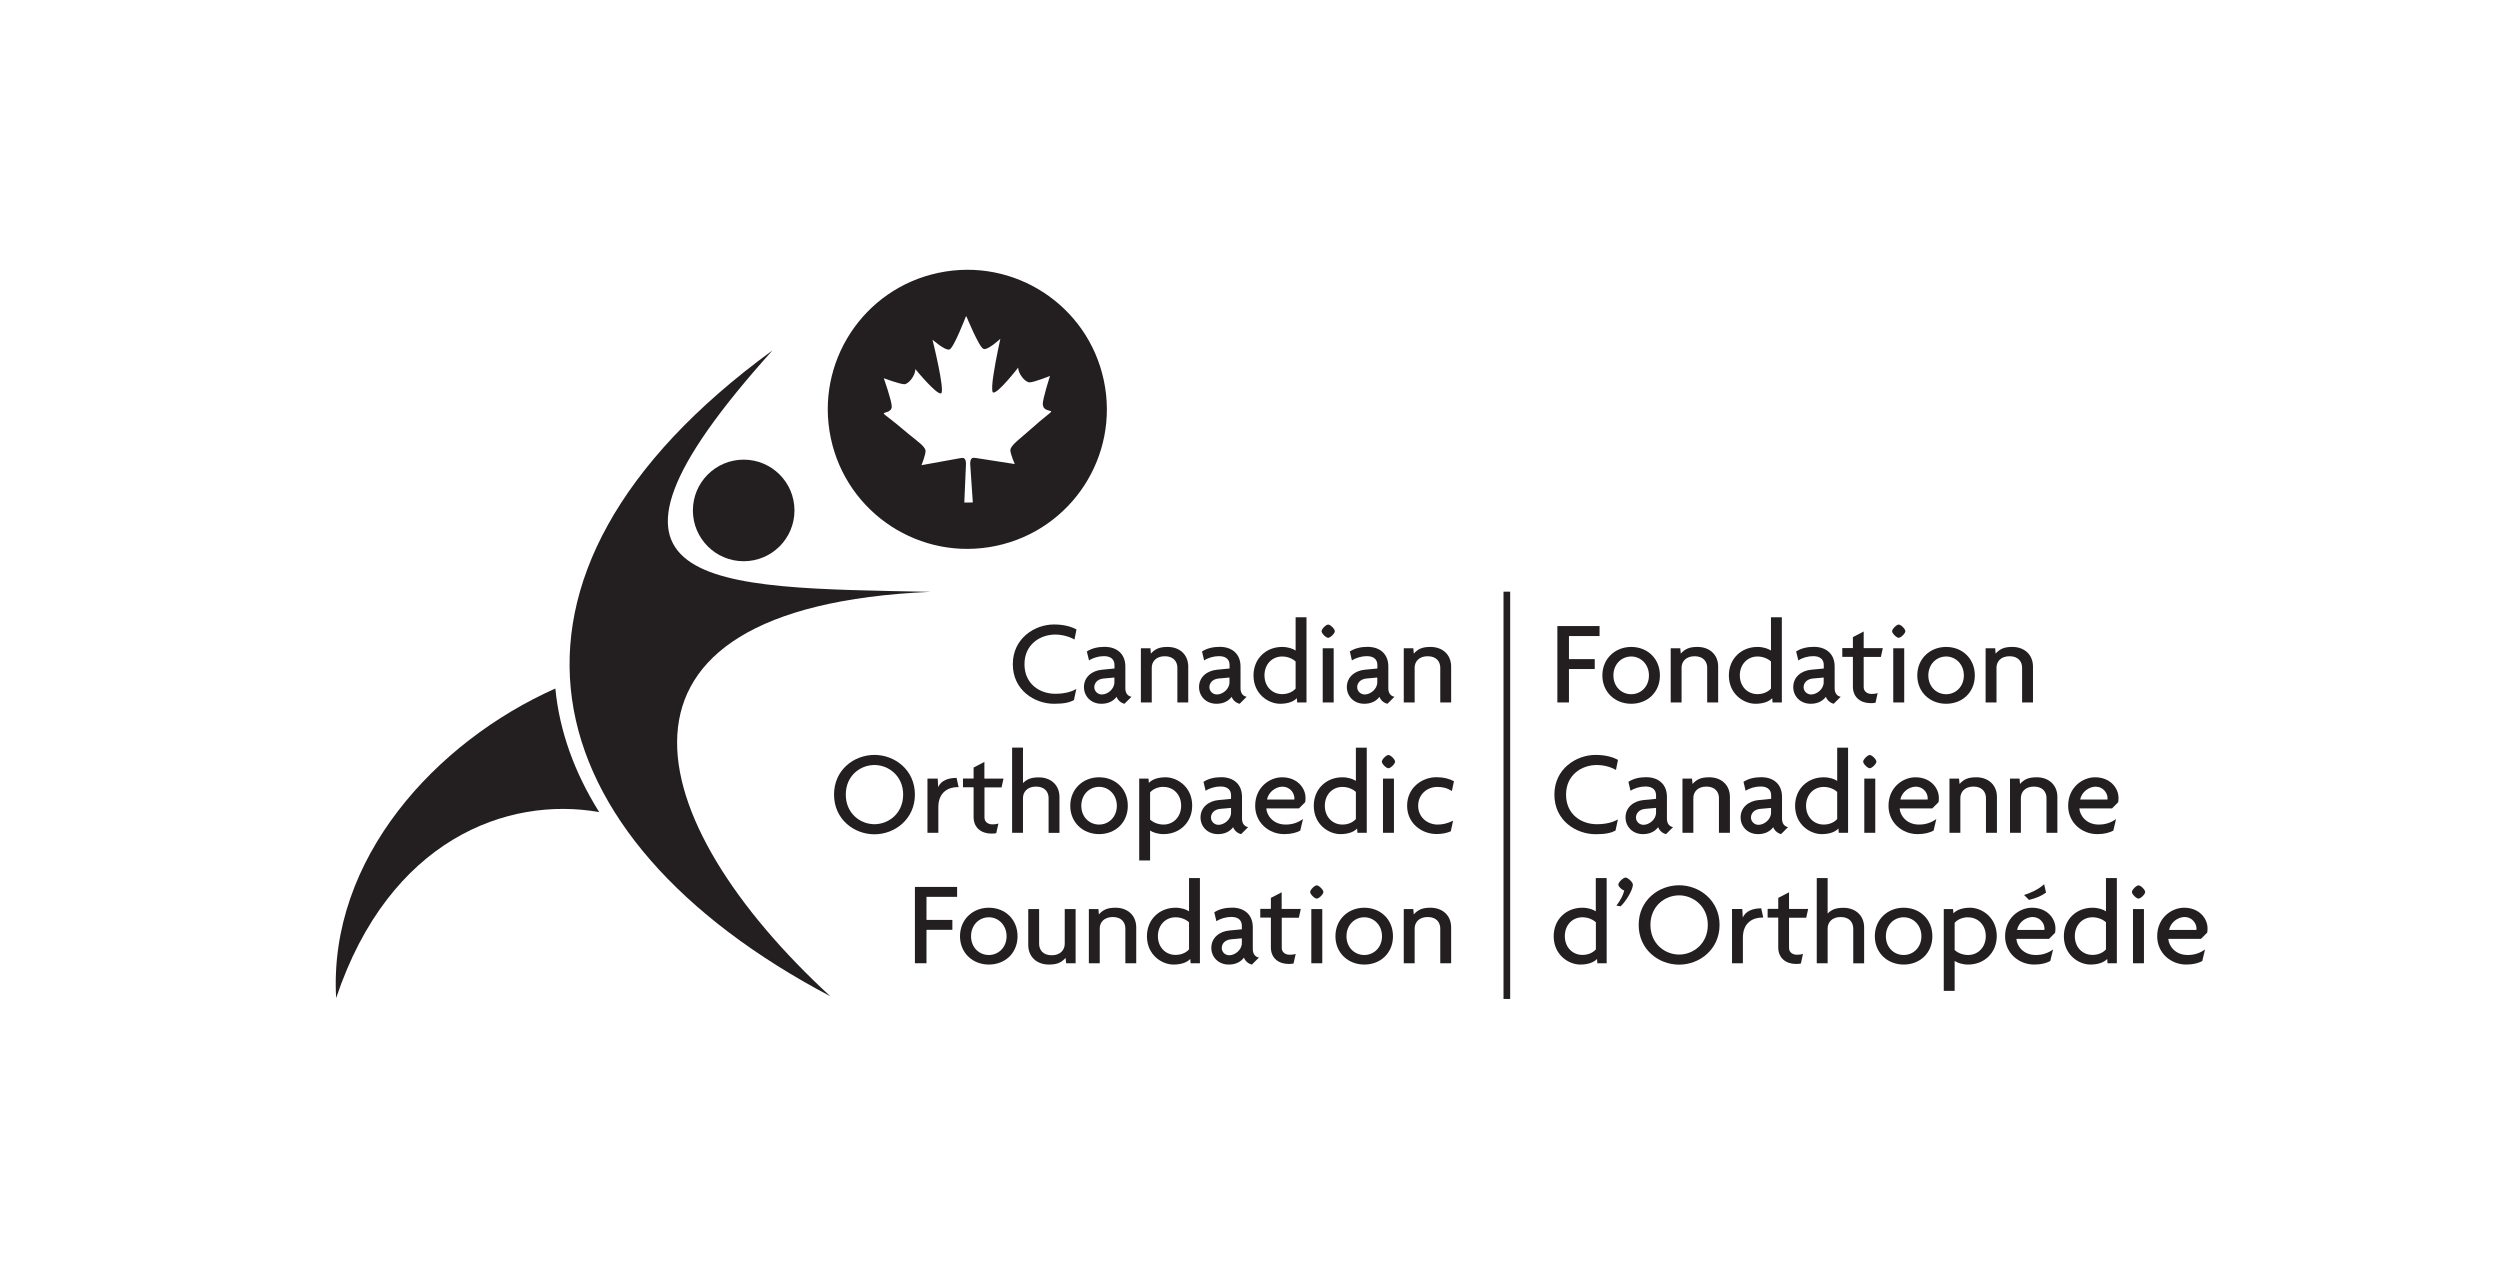<?xml version="1.0" encoding="UTF-8"?>
<svg xmlns="http://www.w3.org/2000/svg" id="Layer_1" version="1.1" viewBox="0 0 285 146">
  <defs>
    <style>
      .st0, .st1 {
        fill: #231f20;
      }

      .st1 {
        fill-rule: evenodd;
      }
    </style>
  </defs>
  <path class="st1" d="M94.65,113.57c-34.25-18.05-42.07-47.75-6.58-73.63-24.77,27.51-7.16,27.01,17.99,27.53-40.12,1.76-32.99,26.24-11.41,46.1"></path>
  <path class="st0" d="M38.32,113.78c6.04-18.06,19.52-23.06,29.99-21.2-2.82-4.5-4.53-9.23-5-14.09-13.62,6.07-25.89,19.41-24.99,35.29"></path>
  <path class="st1" d="M84.78,63.98c3.2,0,5.79-2.59,5.79-5.79s-2.59-5.79-5.79-5.79-5.79,2.59-5.79,5.79,2.59,5.79,5.79,5.79"></path>
  <path class="st0" d="M125.84,43.39c1.81,8.6-3.69,17.03-12.29,18.84-8.6,1.81-17.03-3.69-18.84-12.29-1.81-8.6,3.69-17.04,12.29-18.84,8.6-1.81,17.04,3.69,18.84,12.29M118.87,46.11c0-.69.83-3.25.83-3.25,0,0-1.83.73-2.33.73-.5,0-1.29-.97-1.3-1.68,0,0-2.36,3.05-2.86,2.83-.02,0-.04-.03-.05-.06,0,0,0-.01-.01-.02-.01-.03-.02-.07-.03-.12,0,0,0-.01,0-.02,0-.05-.01-.1-.01-.16,0-.02,0-.03,0-.05,0-.07,0-.14,0-.23,0-.01,0-.03,0-.05,0-.08,0-.16.02-.24,0-.02,0-.03,0-.05,0-.1.02-.21.03-.32,0,0,0-.02,0-.03.03-.24.06-.5.11-.77.27-1.77.77-4,.77-4,0,0-1.41,1.32-1.91,1.16-.5-.15-1.94-3.67-1.94-3.67,0,0-.02-.04-.05-.04-.03,0-.05.05-.05.05,0,0-1.36,3.55-1.85,3.72-.5.16-1.94-1.12-1.94-1.12,0,0,1.47,5.89.98,6.12-.49.22-2.93-2.76-2.93-2.76,0,.72-.76,1.71-1.26,1.72-.5,0-2.34-.68-2.34-.68,0,0,.9,2.54.91,3.22,0,.68-.92.66-.92.79,0,.12.91.7,2.23,1.84.38.33.76.63,1.1.9.07.05.13.1.19.15.02.02.04.03.06.05.04.03.08.06.11.09.02.02.05.04.07.06.04.03.07.06.1.09.02.02.05.04.07.05.03.03.07.06.1.08.02.02.04.04.07.06.03.03.06.05.09.08.02.02.04.04.07.06.02.02.05.04.07.07.04.04.08.08.12.12.01.02.03.03.04.05.02.02.04.05.06.07.01.02.03.04.04.05.02.02.03.04.05.07.01.02.02.03.03.05.01.02.03.04.04.06,0,.02.01.03.02.05,0,.02.02.04.02.07,0,.01,0,.02.01.04,0,.03.01.07.01.1,0,.43-.46,1.59-.46,1.59,0,0,4.07-.73,4.41-.8.34-.07.65-.07.66.64l-.19,4.42h.03s.94-.01.94-.01l-.3-4.41c0-.71.3-.72.65-.66.34.06,4.43.69,4.43.69,0,0-.5-1.15-.5-1.58,0-.56,1.18-1.35,2.47-2.52,1.29-1.17,2.19-1.77,2.19-1.89s-.94-.08-.94-.76"></path>
  <path class="st0" d="M122.48,72.91c-.42-.27-1.28-.57-2.18-.57-1.71,0-3.51,1.11-3.51,3.38s1.76,3.37,3.51,3.37c1.04,0,1.85-.22,2.4-.55l-.27,1.27c-.55.29-1.16.42-2.28.42-2.19,0-4.69-1.54-4.69-4.51s2.52-4.53,4.69-4.53c1.2,0,2.03.27,2.57.57l-.23,1.14"></path>
  <path class="st0" d="M128.19,80.23c-.42-.1-.76-.41-.9-.79-.44.57-1.06.79-1.73.79-1.23,0-1.99-.9-1.99-1.9,0-1.2.98-1.88,2.03-1.98l1.45-.14v-.4c0-.56-.33-1.01-1.2-1.01-.61,0-1.25.19-1.7.49l-.25-1.02c.56-.37,1.27-.53,2.02-.53,1.38,0,2.37.78,2.37,2.24v2.5c0,.56.3.89.7.95l-.79.79M127.04,77.24l-1.23.11c-.74.07-1.06.55-1.06.99s.37.83.86.83c.66,0,1.43-.61,1.43-1.39v-.55Z"></path>
  <path class="st0" d="M134.22,80.08v-3.97c0-.64-.4-1.3-1.43-1.3s-1.49.65-1.49,1.3v3.97h-1.24v-6.18h1.09l.05.61c.48-.52.94-.76,1.91-.76,1.35,0,2.35.86,2.35,2.24v4.09h-1.24"></path>
  <path class="st0" d="M141.31,80.23c-.42-.1-.76-.41-.9-.79-.44.57-1.06.79-1.73.79-1.23,0-1.99-.9-1.99-1.9,0-1.2.98-1.88,2.03-1.98l1.45-.14v-.4c0-.56-.33-1.01-1.2-1.01-.61,0-1.25.19-1.7.49l-.24-1.02c.56-.37,1.27-.53,2.02-.53,1.38,0,2.37.78,2.37,2.24v2.5c0,.56.3.89.7.95l-.79.79M140.16,77.24l-1.23.11c-.74.07-1.06.55-1.06.99s.37.83.86.83c.65,0,1.43-.61,1.43-1.39v-.55Z"></path>
  <path class="st0" d="M147.88,80.08l-.04-.49c-.38.41-1.06.64-1.91.64-1.32,0-3.03-1.09-3.03-3.23,0-1.91,1.42-3.25,3.26-3.25.67,0,1.23.2,1.54.41v-3.79h1.24v9.71h-1.07M147.7,75.41c-.33-.31-.89-.57-1.54-.57-1.11,0-2.01.86-2.01,2.15s.9,2.14,2.01,2.14c.67,0,1.21-.26,1.54-.63v-3.1Z"></path>
  <path class="st0" d="M151.41,72.71c-.25,0-.75-.5-.75-.75,0-.26.5-.76.75-.76s.76.5.76.76c0,.25-.51.75-.76.75M152.04,80.08h-1.25v-6.18h1.25v6.18Z"></path>
  <path class="st0" d="M158.16,80.23c-.42-.1-.76-.41-.9-.79-.44.57-1.06.79-1.73.79-1.23,0-1.99-.9-1.99-1.9,0-1.2.98-1.88,2.03-1.98l1.45-.14v-.4c0-.56-.33-1.01-1.2-1.01-.61,0-1.25.19-1.7.49l-.24-1.02c.56-.37,1.27-.53,2.02-.53,1.38,0,2.37.78,2.37,2.24v2.5c0,.56.3.89.7.95l-.79.79M157.01,77.24l-1.23.11c-.74.07-1.06.55-1.06.99s.37.83.86.83c.65,0,1.43-.61,1.43-1.39v-.55Z"></path>
  <path class="st0" d="M164.19,80.08v-3.97c0-.64-.4-1.3-1.43-1.3s-1.49.65-1.49,1.3v3.97h-1.24v-6.18h1.09l.05.61c.48-.52.94-.76,1.91-.76,1.35,0,2.35.86,2.35,2.24v4.09h-1.24"></path>
  <path class="st0" d="M99.69,95.11c-2.32,0-4.61-1.7-4.61-4.53s2.29-4.52,4.61-4.52,4.61,1.72,4.61,4.52-2.29,4.53-4.61,4.53M99.69,87.21c-1.61,0-3.27,1.21-3.27,3.37s1.66,3.38,3.27,3.38,3.27-1.23,3.27-3.38-1.69-3.37-3.27-3.37Z"></path>
  <path class="st0" d="M109.17,89.73c-1,0-2.2.53-2.2,2.29v2.92h-1.24v-6.18h1.17l.05.97c.33-.76,1.17-1.05,2.1-1.05l.23,1.05h-.12"></path>
  <path class="st0" d="M114.19,89.76h-1.96v3.44c0,.5.41.78.91.78.26,0,.49-.03.68-.1l-.25,1.1c-.14.04-.31.05-.56.05-1.12,0-2.02-.65-2.02-1.88v-3.4h-1.21v-1h1.21v-1.25l1.23-.64v1.9h2.18l-.22,1"></path>
  <path class="st0" d="M119.54,94.94v-3.97c0-.64-.4-1.3-1.43-1.3s-1.49.65-1.49,1.3v3.97h-1.24v-9.71h1.24s0,4.07,0,4.04c.45-.44.91-.65,1.81-.65,1.35,0,2.35.86,2.35,2.24v4.09h-1.24"></path>
  <path class="st0" d="M125.3,95.09c-1.84,0-3.29-1.32-3.29-3.23s1.45-3.25,3.29-3.25,3.27,1.32,3.27,3.25-1.43,3.23-3.27,3.23M125.3,89.7c-1.09,0-2.03.86-2.03,2.16s.94,2.14,2.03,2.14,2.02-.86,2.02-2.14-.94-2.16-2.02-2.16Z"></path>
  <path class="st0" d="M132.65,95.09c-.67,0-1.23-.2-1.54-.41v3.41h-1.24v-9.33h1.06l.04.49c.38-.41,1.06-.64,1.91-.64,1.32,0,3.03,1.09,3.03,3.23,0,1.91-1.42,3.25-3.26,3.25M132.65,89.7c-.67,0-1.21.26-1.54.63v3.1c.33.31.89.57,1.54.57,1.1,0,2-.86,2-2.15s-.9-2.14-2-2.14Z"></path>
  <path class="st0" d="M141.48,95.09c-.42-.1-.76-.41-.9-.79-.44.57-1.06.79-1.73.79-1.23,0-1.99-.9-1.99-1.9,0-1.2.98-1.88,2.03-1.98l1.45-.14v-.4c0-.56-.33-1.01-1.2-1.01-.61,0-1.25.19-1.7.49l-.24-1.02c.56-.37,1.27-.53,2.02-.53,1.38,0,2.37.78,2.37,2.24v2.5c0,.56.3.89.7.95l-.79.79M140.34,92.1l-1.23.11c-.74.07-1.06.55-1.06.99s.37.83.86.83c.65,0,1.43-.61,1.43-1.39v-.55Z"></path>
  <path class="st0" d="M148.78,91.46l-.7.7h-3.72c.04.76.75,1.84,2.2,1.84.79,0,1.4-.22,1.98-.63l-.31,1.32c-.44.23-1,.4-1.83.4-1.76,0-3.31-1.31-3.31-3.23,0-2.1,1.64-3.25,3.07-3.25,1.7,0,2.67,1.2,2.67,2.35,0,.19-.01.37-.04.5M146.21,89.68c-.78,0-1.61.61-1.77,1.47h3.11c.01-.05.01-.11.01-.16,0-.61-.53-1.31-1.35-1.31Z"></path>
  <path class="st0" d="M154.75,94.94l-.04-.49c-.38.41-1.06.64-1.91.64-1.32,0-3.03-1.09-3.03-3.23,0-1.91,1.42-3.25,3.26-3.25.67,0,1.23.2,1.54.41v-3.79h1.24v9.71h-1.06M154.57,90.28c-.33-.31-.89-.57-1.54-.57-1.11,0-2,.86-2,2.15s.9,2.14,2,2.14c.67,0,1.21-.26,1.54-.63v-3.1Z"></path>
  <path class="st0" d="M158.28,87.58c-.25,0-.75-.5-.75-.75,0-.26.5-.76.75-.76.26,0,.76.5.76.76,0,.25-.51.75-.76.75M158.91,94.94h-1.25v-6.18h1.25v6.18Z"></path>
  <path class="st0" d="M165.51,90.17c-.56-.35-1.06-.46-1.66-.46-1.13,0-2.18.82-2.18,2.15s1.08,2.14,2.21,2.14c.57,0,1.08-.11,1.77-.44l-.26,1.21c-.45.2-1.01.31-1.62.31-1.69,0-3.36-1.21-3.36-3.23s1.66-3.25,3.36-3.25c.82,0,1.46.18,1.98.46l-.23,1.09"></path>
  <polyline class="st0" points="105.62 102.24 105.62 104.87 108.57 104.87 108.57 106 105.62 106 105.62 109.81 104.3 109.81 104.3 101.11 109.11 101.11 109.11 102.24 105.62 102.24"></polyline>
  <path class="st0" d="M112.73,109.96c-1.84,0-3.29-1.32-3.29-3.23s1.44-3.25,3.29-3.25,3.27,1.32,3.27,3.25-1.43,3.23-3.27,3.23M112.73,104.57c-1.09,0-2.03.86-2.03,2.16s.94,2.14,2.03,2.14,2.02-.86,2.02-2.14-.94-2.16-2.02-2.16Z"></path>
  <path class="st0" d="M121.54,109.81l-.06-.61c-.48.52-.94.76-1.91.76-1.35,0-2.35-.86-2.35-2.24v-4.09h1.24v3.97c0,.64.4,1.3,1.43,1.3s1.49-.65,1.49-1.3v-3.97h1.24v6.18h-1.09"></path>
  <path class="st0" d="M128.29,109.81v-3.97c0-.64-.4-1.3-1.43-1.3s-1.49.65-1.49,1.3v3.97h-1.24v-6.18h1.09l.05.61c.48-.52.94-.76,1.91-.76,1.35,0,2.35.86,2.35,2.24v4.09h-1.24"></path>
  <path class="st0" d="M135.73,109.81l-.04-.49c-.38.41-1.06.64-1.91.64-1.32,0-3.03-1.09-3.03-3.23,0-1.91,1.42-3.25,3.26-3.25.67,0,1.23.2,1.54.41v-3.79h1.24v9.71h-1.07M135.55,105.14c-.33-.31-.89-.57-1.54-.57-1.11,0-2.01.86-2.01,2.15s.9,2.14,2.01,2.14c.67,0,1.21-.26,1.54-.63v-3.1Z"></path>
  <path class="st0" d="M142.71,109.96c-.42-.1-.76-.41-.9-.79-.44.57-1.06.79-1.73.79-1.23,0-1.99-.9-1.99-1.9,0-1.2.98-1.88,2.03-1.98l1.45-.14v-.4c0-.56-.33-1.01-1.2-1.01-.61,0-1.25.19-1.7.49l-.24-1.02c.56-.37,1.27-.53,2.02-.53,1.38,0,2.37.78,2.37,2.24v2.5c0,.56.3.89.7.95l-.79.79M141.57,106.97l-1.23.11c-.74.07-1.06.54-1.06.99s.37.83.86.83c.65,0,1.43-.61,1.43-1.39v-.55Z"></path>
  <path class="st0" d="M148.08,104.62h-1.96v3.44c0,.51.41.78.91.78.26,0,.49-.03.68-.1l-.25,1.1c-.14.04-.31.05-.56.05-1.12,0-2.02-.65-2.02-1.88v-3.4h-1.21v-1h1.21v-1.25l1.23-.64v1.9h2.18l-.22,1"></path>
  <path class="st0" d="M150.11,102.44c-.25,0-.75-.5-.75-.75,0-.26.5-.76.75-.76s.76.51.76.76-.51.75-.76.75M150.74,109.81h-1.25v-6.18h1.25v6.18Z"></path>
  <path class="st0" d="M155.53,109.96c-1.84,0-3.29-1.32-3.29-3.23s1.45-3.25,3.29-3.25,3.27,1.32,3.27,3.25-1.43,3.23-3.27,3.23M155.53,104.57c-1.09,0-2.03.86-2.03,2.16s.94,2.14,2.03,2.14,2.02-.86,2.02-2.14-.94-2.16-2.02-2.16Z"></path>
  <path class="st0" d="M164.19,109.81v-3.97c0-.64-.4-1.3-1.43-1.3s-1.49.65-1.49,1.3v3.97h-1.24v-6.18h1.09l.05.61c.48-.52.94-.76,1.91-.76,1.35,0,2.35.86,2.35,2.24v4.09h-1.24"></path>
  <polyline class="st0" points="178.86 72.51 178.86 75.14 181.8 75.14 181.8 76.27 178.86 76.27 178.86 80.08 177.54 80.08 177.54 71.37 182.35 71.37 182.35 72.51 178.86 72.51"></polyline>
  <path class="st0" d="M185.96,80.23c-1.84,0-3.29-1.32-3.29-3.23s1.45-3.25,3.29-3.25,3.27,1.32,3.27,3.25-1.43,3.23-3.27,3.23M185.96,74.84c-1.09,0-2.03.86-2.03,2.16s.94,2.14,2.03,2.14,2.02-.86,2.02-2.14-.94-2.16-2.02-2.16Z"></path>
  <path class="st0" d="M194.62,80.08v-3.97c0-.64-.4-1.3-1.43-1.3s-1.49.65-1.49,1.3v3.97h-1.24v-6.18h1.09l.06.61c.48-.52.94-.76,1.91-.76,1.35,0,2.35.86,2.35,2.24v4.09h-1.24"></path>
  <path class="st0" d="M202.07,80.08l-.04-.49c-.38.41-1.06.64-1.91.64-1.32,0-3.03-1.09-3.03-3.23,0-1.91,1.42-3.25,3.26-3.25.67,0,1.23.2,1.54.41v-3.79h1.24v9.71h-1.07M201.89,75.41c-.33-.31-.89-.57-1.54-.57-1.1,0-2.01.86-2.01,2.15s.9,2.14,2.01,2.14c.67,0,1.21-.26,1.54-.63v-3.1Z"></path>
  <path class="st0" d="M209.05,80.23c-.42-.1-.76-.41-.9-.79-.44.57-1.06.79-1.73.79-1.23,0-1.99-.9-1.99-1.9,0-1.2.98-1.88,2.03-1.98l1.45-.14v-.4c0-.56-.33-1.01-1.2-1.01-.61,0-1.26.19-1.7.49l-.25-1.02c.56-.37,1.27-.53,2.02-.53,1.38,0,2.37.78,2.37,2.24v2.5c0,.56.3.89.69.95l-.79.79M207.9,77.24l-1.23.11c-.73.07-1.06.55-1.06.99s.37.83.86.83c.65,0,1.43-.61,1.43-1.39v-.55Z"></path>
  <path class="st0" d="M214.42,74.89h-1.96v3.44c0,.5.41.78.91.78.26,0,.49-.03.68-.1l-.24,1.1c-.14.04-.31.05-.56.05-1.12,0-2.02-.65-2.02-1.88v-3.4h-1.21v-1h1.21v-1.25l1.23-.64v1.9h2.18l-.22,1"></path>
  <path class="st0" d="M216.45,72.71c-.24,0-.75-.5-.75-.75,0-.26.51-.76.75-.76.26,0,.76.5.76.76,0,.25-.51.75-.76.75M217.08,80.08h-1.25v-6.18h1.25v6.18Z"></path>
  <path class="st0" d="M221.86,80.23c-1.84,0-3.29-1.32-3.29-3.23s1.45-3.25,3.29-3.25,3.27,1.32,3.27,3.25-1.43,3.23-3.27,3.23M221.86,74.84c-1.09,0-2.03.86-2.03,2.16s.94,2.14,2.03,2.14,2.02-.86,2.02-2.14-.94-2.16-2.02-2.16Z"></path>
  <path class="st0" d="M230.52,80.08v-3.97c0-.64-.4-1.3-1.43-1.3s-1.49.65-1.49,1.3v3.97h-1.24v-6.18h1.09l.05.61c.48-.52.94-.76,1.91-.76,1.35,0,2.35.86,2.35,2.24v4.09h-1.24"></path>
  <path class="st0" d="M184.22,87.78c-.42-.27-1.28-.57-2.18-.57-1.71,0-3.51,1.11-3.51,3.38s1.76,3.37,3.51,3.37c1.04,0,1.85-.22,2.4-.55l-.27,1.27c-.54.29-1.16.42-2.28.42-2.2,0-4.69-1.54-4.69-4.51s2.52-4.53,4.69-4.53c1.2,0,2.03.27,2.56.57l-.23,1.14"></path>
  <path class="st0" d="M189.93,95.09c-.42-.1-.76-.41-.9-.79-.44.57-1.06.79-1.73.79-1.23,0-1.99-.9-1.99-1.9,0-1.2.98-1.88,2.03-1.98l1.45-.14v-.4c0-.56-.33-1.01-1.2-1.01-.61,0-1.26.19-1.71.49l-.24-1.02c.56-.37,1.27-.53,2.02-.53,1.38,0,2.37.78,2.37,2.24v2.5c0,.56.3.89.7.95l-.79.79M188.79,92.1l-1.23.11c-.74.07-1.06.55-1.06.99s.37.83.86.83c.65,0,1.43-.61,1.43-1.39v-.55Z"></path>
  <path class="st0" d="M195.96,94.94v-3.97c0-.64-.4-1.3-1.43-1.3s-1.49.65-1.49,1.3v3.97h-1.24v-6.18h1.09l.06.61c.48-.52.94-.76,1.91-.76,1.35,0,2.35.86,2.35,2.24v4.09h-1.24"></path>
  <path class="st0" d="M203.05,95.09c-.42-.1-.76-.41-.9-.79-.44.57-1.06.79-1.73.79-1.23,0-1.99-.9-1.99-1.9,0-1.2.98-1.88,2.03-1.98l1.45-.14v-.4c0-.56-.33-1.01-1.2-1.01-.61,0-1.26.19-1.71.49l-.24-1.02c.56-.37,1.27-.53,2.02-.53,1.38,0,2.37.78,2.37,2.24v2.5c0,.56.3.89.69.95l-.79.79M201.9,92.1l-1.23.11c-.74.07-1.06.55-1.06.99s.37.83.86.83c.65,0,1.43-.61,1.43-1.39v-.55Z"></path>
  <path class="st0" d="M209.62,94.94l-.04-.49c-.38.41-1.06.64-1.91.64-1.32,0-3.03-1.09-3.03-3.23,0-1.91,1.42-3.25,3.26-3.25.67,0,1.23.2,1.54.41v-3.79h1.24v9.71h-1.06M209.44,90.28c-.33-.31-.89-.57-1.54-.57-1.11,0-2.01.86-2.01,2.15s.9,2.14,2.01,2.14c.67,0,1.21-.26,1.54-.63v-3.1Z"></path>
  <path class="st0" d="M213.15,87.58c-.24,0-.75-.5-.75-.75,0-.26.51-.76.75-.76.26,0,.76.5.76.76,0,.25-.51.75-.76.75M213.78,94.94h-1.25v-6.18h1.25v6.18Z"></path>
  <path class="st0" d="M220.98,91.46l-.7.7h-3.72c.04.76.75,1.84,2.2,1.84.79,0,1.4-.22,1.98-.63l-.31,1.32c-.44.23-1,.4-1.83.4-1.76,0-3.31-1.31-3.31-3.23,0-2.1,1.64-3.25,3.07-3.25,1.7,0,2.67,1.2,2.67,2.35,0,.19-.01.37-.04.5M218.41,89.68c-.78,0-1.61.61-1.77,1.47h3.11c.01-.05.01-.11.01-.16,0-.61-.53-1.31-1.35-1.31Z"></path>
  <path class="st0" d="M226.4,94.94v-3.97c0-.64-.4-1.3-1.43-1.3s-1.49.65-1.49,1.3v3.97h-1.24v-6.18h1.09l.06.61c.48-.52.94-.76,1.91-.76,1.35,0,2.35.86,2.35,2.24v4.09h-1.24"></path>
  <path class="st0" d="M233.3,94.94v-3.97c0-.64-.4-1.3-1.43-1.3s-1.49.65-1.49,1.3v3.97h-1.24v-6.18h1.09l.05.61c.48-.52.94-.76,1.91-.76,1.35,0,2.35.86,2.35,2.24v4.09h-1.24"></path>
  <path class="st0" d="M241.47,91.46l-.7.7h-3.72c.04.76.75,1.84,2.2,1.84.79,0,1.41-.22,1.98-.63l-.31,1.32c-.44.23-1,.4-1.83.4-1.76,0-3.32-1.31-3.32-3.23,0-2.1,1.64-3.25,3.07-3.25,1.7,0,2.67,1.2,2.67,2.35,0,.19-.01.37-.04.5M238.91,89.68c-.78,0-1.61.61-1.77,1.47h3.11c.01-.05.01-.11.01-.16,0-.61-.53-1.31-1.35-1.31Z"></path>
  <path class="st0" d="M182.1,109.81l-.04-.49c-.38.41-1.06.64-1.91.64-1.32,0-3.03-1.09-3.03-3.23,0-1.91,1.42-3.25,3.26-3.25.67,0,1.23.2,1.54.41v-3.79h1.24v9.71h-1.06M181.93,105.14c-.33-.31-.89-.57-1.54-.57-1.11,0-2,.86-2,2.15s.9,2.14,2,2.14c.67,0,1.21-.26,1.54-.63v-3.1Z"></path>
  <path class="st0" d="M184.75,103.32l-.48-.08c.49-.63.82-1.31.89-1.73-.25-.04-.67-.44-.67-.65,0-.3.57-.82.83-.82.23,0,.83.51.83.82,0,.56-.76,1.87-1.41,2.47"></path>
  <path class="st0" d="M191.42,109.97c-2.32,0-4.61-1.7-4.61-4.53s2.29-4.52,4.61-4.52,4.61,1.72,4.61,4.52-2.29,4.53-4.61,4.53M191.42,102.07c-1.61,0-3.27,1.21-3.27,3.37s1.66,3.38,3.27,3.38,3.27-1.23,3.27-3.38-1.69-3.37-3.27-3.37Z"></path>
  <path class="st0" d="M200.89,104.6c-1,0-2.2.53-2.2,2.29v2.92h-1.24v-6.18h1.17l.06.97c.33-.76,1.17-1.05,2.1-1.05l.23,1.05h-.12"></path>
  <path class="st0" d="M205.91,104.62h-1.96v3.44c0,.51.41.78.91.78.26,0,.49-.03.68-.1l-.24,1.1c-.14.04-.32.05-.56.05-1.12,0-2.02-.65-2.02-1.88v-3.4h-1.21v-1h1.21v-1.25l1.23-.64v1.9h2.18l-.22,1"></path>
  <path class="st0" d="M211.27,109.81v-3.97c0-.64-.4-1.3-1.43-1.3s-1.49.65-1.49,1.3v3.97h-1.24v-9.71h1.24s0,4.06,0,4.04c.45-.44.91-.65,1.81-.65,1.35,0,2.35.86,2.35,2.24v4.09h-1.24"></path>
  <path class="st0" d="M217.02,109.96c-1.84,0-3.29-1.32-3.29-3.23s1.45-3.25,3.29-3.25,3.27,1.32,3.27,3.25-1.43,3.23-3.27,3.23M217.02,104.57c-1.09,0-2.03.86-2.03,2.16s.94,2.14,2.03,2.14,2.02-.86,2.02-2.14-.94-2.16-2.02-2.16Z"></path>
  <path class="st0" d="M224.37,109.96c-.67,0-1.23-.2-1.54-.41v3.41h-1.24v-9.33h1.06l.04.49c.38-.41,1.06-.64,1.91-.64,1.32,0,3.03,1.09,3.03,3.23,0,1.91-1.42,3.25-3.26,3.25M224.37,104.57c-.67,0-1.21.26-1.54.63v3.1c.33.31.89.57,1.54.57,1.1,0,2.01-.86,2.01-2.15s-.9-2.14-2.01-2.14Z"></path>
  <path class="st0" d="M234.29,106.33l-.7.7h-3.72c.04.76.75,1.84,2.2,1.84.79,0,1.41-.22,1.98-.63l-.32,1.32c-.44.23-.99.4-1.83.4-1.76,0-3.32-1.31-3.32-3.23,0-2.1,1.64-3.25,3.07-3.25,1.7,0,2.67,1.2,2.67,2.35,0,.19-.01.37-.04.5M231.72,104.54c-.78,0-1.61.61-1.77,1.47h3.11c.01-.05.01-.11.01-.16,0-.61-.53-1.31-1.35-1.31ZM231.31,102.59l-.57-.56c.72-.22,1.65-.63,2.29-1.23l.22.96c-.65.45-1.2.64-1.94.83Z"></path>
  <path class="st0" d="M240.26,109.81l-.04-.49c-.38.41-1.06.64-1.91.64-1.32,0-3.03-1.09-3.03-3.23,0-1.91,1.42-3.25,3.26-3.25.67,0,1.23.2,1.54.41v-3.79h1.24v9.71h-1.06M240.08,105.14c-.33-.31-.89-.57-1.54-.57-1.11,0-2.01.86-2.01,2.15s.9,2.14,2.01,2.14c.67,0,1.21-.26,1.54-.63v-3.1Z"></path>
  <path class="st0" d="M243.79,102.44c-.25,0-.75-.5-.75-.75,0-.26.51-.76.75-.76.26,0,.76.51.76.76s-.51.75-.76.75M244.41,109.81h-1.25v-6.18h1.25v6.18Z"></path>
  <path class="st0" d="M251.61,106.33l-.7.7h-3.72c.04.76.75,1.84,2.2,1.84.79,0,1.41-.22,1.98-.63l-.31,1.32c-.44.23-1,.4-1.83.4-1.76,0-3.31-1.31-3.31-3.23,0-2.1,1.64-3.25,3.07-3.25,1.7,0,2.67,1.2,2.67,2.35,0,.19-.01.37-.04.5M249.05,104.54c-.78,0-1.61.61-1.77,1.47h3.11c.01-.05.01-.11.01-.16,0-.61-.53-1.31-1.35-1.31Z"></path>
  <line class="st0" x1="171.78" y1="67.45" x2="171.78" y2="113.89"></line>
  <rect class="st0" x="171.4" y="67.45" width=".76" height="46.43"></rect>
</svg>
